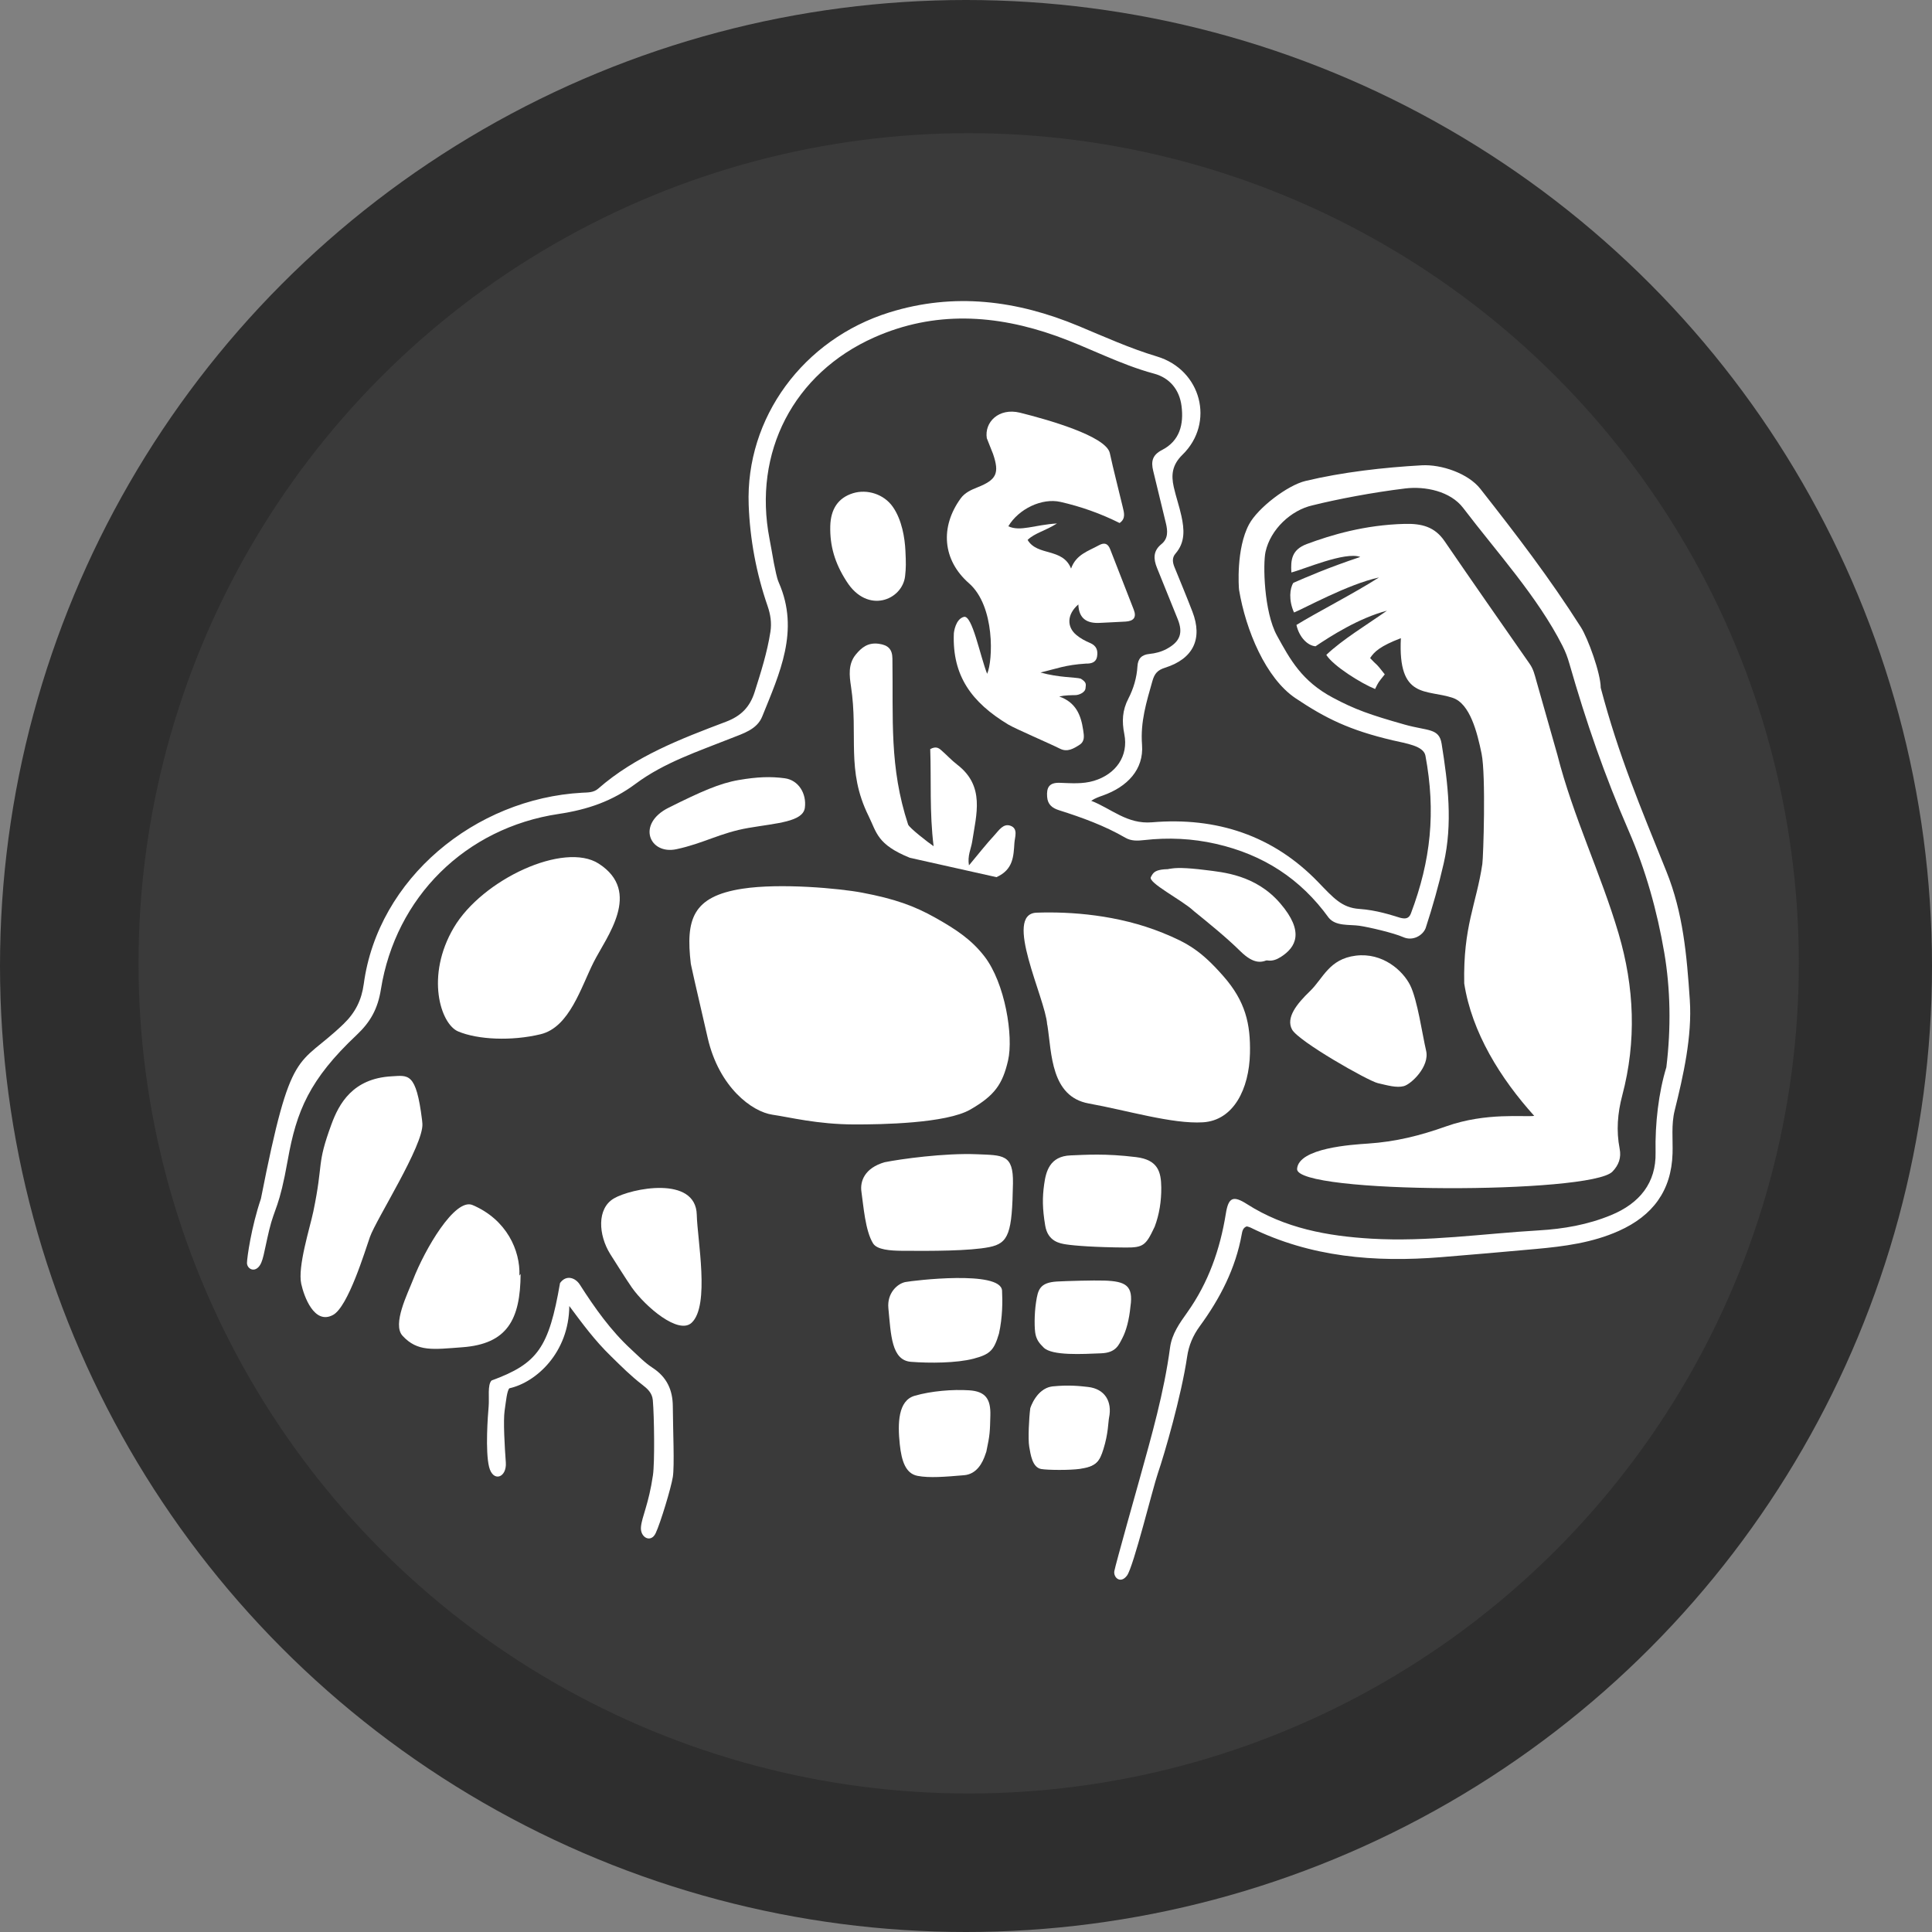 <?xml version="1.0" encoding="UTF-8" standalone="no"?>
<svg
   version="1.1"
   id="Layer_1"
   x="0px"
   y="0px"
   width="1024px"
   viewBox="0 0 1024 1024"
   enable-background="new 0 0 1024 1024"
   height="1024px"
   sodipodi:docname="KSCLogo.svg"
   inkscape:version="1.4.2 (f4327f4, 2025-05-13)"
   xmlns:inkscape="http://www.inkscape.org/namespaces/inkscape"
   xmlns:sodipodi="http://sodipodi.sourceforge.net/DTD/sodipodi-0.dtd"
   xmlns="http://www.w3.org/2000/svg"
   xmlns:svg="http://www.w3.org/2000/svg"
   xmlns:bx="https://boxy-svg.com">
  <rect x="0" y="0" width="1024" height="1024" fill="#808080" stroke="none"/>
  <sodipodi:namedview
     id="namedview4"
     pagecolor="#ffffff"
     bordercolor="#FFFFFF"
     borderopacity="0.25"
     inkscape:showpageshadow="2"
     inkscape:pageopacity="0.0"
     inkscape:pagecheckerboard="0"
     inkscape:deskcolor="#d1d1d1"
     inkscape:zoom="0.5"
     inkscape:cx="985"
     inkscape:cy="903"
     inkscape:window-width="2560"
     inkscape:window-height="1346"
     inkscape:window-x="1609"
     inkscape:window-y="-11"
     inkscape:window-maximized="1"
     inkscape:current-layer="Layer_1"
     showgrid="true">
    <inkscape:grid
       id="grid2"
       units="px"
       originx="0"
       originy="0"
       spacingx="1"
       spacingy="1"
       empcolor="#0099e5"
       empopacity="0.302"
       color="#0099e5"
       opacity="0.149"
       empspacing="5"
       enabled="true"
       visible="true" />
  </sodipodi:namedview>
  <defs
     id="defs1">
    <inkscape:path-effect
       effect="fillet_chamfer"
       id="path-effect11"
       is_visible="true"
       lpeversion="1"
       nodesatellites_param="F,0,0,1,0,0,0,1 @ F,0,0,1,0,0,0,1 @ F,0,0,1,0,0,0,1 @ F,0,0,1,0,4.749,0,1 @ F,0,0,1,0,0,0,1"
       radius="0"
       unit="px"
       method="auto"
       mode="F"
       chamfer_steps="1"
       flexible="false"
       use_knot_distance="true"
       apply_no_radius="true"
       apply_with_radius="true"
       only_selected="false"
       hide_knots="false" />
    <inkscape:path-effect
       effect="fillet_chamfer"
       id="path-effect10"
       is_visible="true"
       lpeversion="1"
       nodesatellites_param="F,0,0,1,0,0,0,1 @ F,0,0,1,0,0,0,1 @ F,0,0,1,0,0,0,1 @ F,0,0,1,0,0,0,1 @ F,0,0,1,0,0,0,1"
       radius="0"
       unit="px"
       method="auto"
       mode="F"
       chamfer_steps="1"
       flexible="false"
       use_knot_distance="true"
       apply_no_radius="true"
       apply_with_radius="true"
       only_selected="false"
       hide_knots="false" />
    <inkscape:path-effect
       effect="fillet_chamfer"
       id="path-effect1"
       is_visible="true"
       lpeversion="1"
       nodesatellites_param="F,0,0,1,0,0,0,1 @ F,0,0,1,0,0,0,1 @ F,0,0,1,0,0,0,1 @ F,0,0,1,0,0,0,1 @ F,0,0,1,0,0,0,1 @ F,0,0,1,0,0,0,1 @ F,0,0,1,0,0,0,1 @ F,0,0,1,0,0,0,1 @ F,0,0,1,0,0,0,1 @ F,0,0,1,0,0,0,1 @ F,0,0,1,0,0,0,1 @ F,0,0,1,0,0,0,1 @ F,0,0,1,0,0,0,1 @ F,0,0,1,0,0,0,1 @ F,0,0,1,0,0,0,1 @ F,0,0,1,0,0,0,1 @ F,0,0,1,0,0,0,1 @ F,0,0,1,0,0,0,1 @ F,0,0,1,0,0,0,1 | F,0,0,1,0,0,0,1 @ F,0,0,1,0,0,0,1 @ F,0,0,1,0,0,0,1 @ F,0,0,1,0,0,0,1 @ F,0,0,1,0,0,0,1 @ F,0,0,1,0,0,0,1 @ F,0,0,1,0,0,0,1 @ F,0,0,1,0,0,0,1 @ F,0,0,1,0,0,0,1 @ F,0,0,1,0,0,0,1 @ F,0,0,1,0,0,0,1 @ F,0,0,1,0,0,0,1 @ F,0,0,1,0,0,0,1 @ F,0,0,1,0,0,0,1 | F,0,0,1,0,0,0,1 @ F,0,0,1,0,0,0,1 @ F,0,0,1,0,0,0,1 @ F,0,0,1,0,0,0,1 @ F,0,0,1,0,0,0,1 @ F,0,0,1,0,0,0,1 @ F,0,0,1,0,0,0,1 @ F,0,0,1,0,0,0,1 @ F,0,0,1,0,0,0,1 @ F,0,0,1,0,0,0,1 @ F,0,0,1,0,0,0,1 @ F,0,0,1,0,0,0,1 @ F,0,0,1,0,0,0,1 @ F,0,0,1,0,0,0,1 @ F,0,0,1,0,0,0,1 @ F,0,0,1,0,0,0,1 @ F,0,0,1,0,0,0,1 @ F,0,0,1,0,0,0,1 @ F,0,0,1,0,0,0,1 @ F,0,0,1,0,0,0,1 @ F,0,0,1,0,0,0,1 @ F,0,0,1,0,0,0,1 @ F,0,0,1,0,0,0,1 @ F,0,0,1,0,0,0,1 @ F,0,0,1,0,0,0,1 @ F,0,0,1,0,0,0,1 @ F,0,0,1,0,0,0,1 @ F,0,0,1,0,0,0,1 @ F,0,0,1,0,0,0,1 @ F,0,0,1,0,0,0,1 @ F,0,0,1,0,0,0,1 @ F,0,0,1,0,0,0,1 @ F,0,0,1,0,0,0,1 @ F,0,0,1,0,0,0,1 @ F,0,0,1,0,0,0,1 @ F,0,0,1,0,0,0,1 @ F,0,0,1,0,0,0,1 @ F,0,0,1,0,0,0,1 @ F,0,0,1,0,0,0,1 @ F,0,0,1,0,0,0,1 @ F,0,0,1,0,0,0,1 @ F,0,0,1,0,0,0,1 @ F,0,0,1,0,0,0,1 @ F,0,0,1,0,0,0,1 @ F,0,0,1,0,0,0,1 @ F,0,0,1,0,0,0,1 @ F,0,0,1,0,0,0,1 | F,0,0,1,0,0,0,1 @ F,0,0,1,0,0,0,1 @ F,0,0,1,0,0,0,1 @ F,0,0,1,0,0,0,1 @ F,0,0,1,0,0,0,1 @ F,0,0,1,0,0,0,1 @ F,0,0,1,0,0,0,1 @ F,0,0,1,0,0,0,1 @ F,0,0,1,0,0,0,1 @ F,0,0,1,0,0,0,1 @ F,0,0,1,0,0,0,1 @ F,0,0,1,0,0,0,1 @ F,0,0,1,0,0,0,1 @ F,0,0,1,0,0,0,1 @ F,0,0,1,0,0,0,1 @ F,0,0,1,0,0,0,1 @ F,0,0,1,0,0,0,1 @ F,0,0,1,0,0,0,1 @ F,0,0,1,0,0,0,1 @ F,0,0,1,0,0,0,1 @ F,0,0,1,0,0,0,1 @ F,0,0,1,0,0,0,1 @ F,0,0,1,0,0,0,1 @ F,0,0,1,0,0,0,1 @ F,0,0,1,0,0,0,1 @ F,0,0,1,0,0,0,1 @ F,0,0,1,0,0,0,1 @ F,0,0,1,0,0,0,1 @ F,0,0,1,0,0,0,1 @ F,0,0,1,0,0,0,1 @ F,0,0,1,0,0,0,1 @ F,0,0,1,0,0,0,1 @ F,0,0,1,0,0,0,1 @ F,0,0,1,0,0,0,1 @ F,0,0,1,0,0,0,1 @ F,0,0,1,0,0,0,1 @ F,0,0,1,0,0,0,1 @ F,0,0,1,0,0,0,1 @ F,0,0,1,0,0,0,1 @ F,0,0,1,0,0,0,1 @ F,0,0,1,0,0,0,1 @ F,0,0,1,0,0,0,1 @ F,0,0,1,0,0,0,1 @ F,0,0,1,0,0,0,1 @ F,0,0,1,0,0,0,1 @ F,0,0,1,0,0,0,1 @ F,0,0,1,0,0,0,1 @ F,0,0,1,0,0,0,1 @ F,0,0,1,0,0,0,1 @ F,0,0,1,0,0,0,1 @ F,0,0,1,0,0,0,1 @ F,0,0,1,0,0,0,1 @ F,0,0,1,0,0,0,1 @ F,0,0,1,0,0,0,1 @ F,0,0,1,0,0,0,1 @ F,0,0,1,0,0,0,1 @ F,0,0,1,0,0,0,1 @ F,0,0,1,0,0,0,1 @ F,0,0,1,0,0,0,1 @ F,0,0,1,0,0,0,1 @ F,0,0,1,0,0,0,1 @ F,0,0,1,0,0,0,1 @ F,0,0,1,0,0,0,1 @ F,0,0,1,0,0,0,1 @ F,0,0,1,0,0,0,1 @ F,0,0,1,0,0,0,1 @ F,0,0,1,0,0,0,1 @ F,0,0,1,0,0,0,1 @ F,0,0,1,0,0,0,1 @ F,0,0,1,0,0,0,1 @ F,0,0,1,0,0,0,1 @ F,0,0,1,0,0,0,1 @ F,0,0,1,0,0,0,1 @ F,0,0,1,0,0,0,1 @ F,0,0,1,0,0,0,1 @ F,0,0,1,0,0,0,1 @ F,0,0,1,0,0,0,1 @ F,0,0,1,0,0,0,1 @ F,0,0,1,0,0,0,1 @ F,0,0,1,0,0,0,1 @ F,0,0,1,0,0,0,1 @ F,0,0,1,0,0,0,1 @ F,0,0,1,0,0,0,1 @ F,0,0,1,0,0,0,1 @ F,0,0,1,0,0,0,1 @ F,0,0,1,0,0,0,1 @ F,0,0,1,0,0,0,1 @ F,0,0,1,0,0,0,1 @ F,0,0,1,0,0,0,1 @ F,0,0,1,0,0,0,1 @ F,0,0,1,0,0,0,1 @ F,0,0,1,0,0,0,1 @ F,0,0,1,0,0,0,1 @ F,0,0,1,0,0,0,1 @ F,0,0,1,0,0,0,1 @ F,0,0,1,0,0,0,1 @ F,0,0,1,0,0,0,1 @ F,0,0,1,0,0,0,1 @ F,0,0,1,0,0,0,1 @ F,0,0,1,0,0,0,1 @ F,0,0,1,0,0,0,1 @ F,0,0,1,0,0,0,1 @ F,0,0,1,0,0,0,1 @ F,0,0,1,0,0,0,1 @ F,0,0,1,0,0,0,1 @ F,0,0,1,0,0,0,1 @ F,0,0,1,0,0,0,1 @ F,0,0,1,0,0,0,1 @ F,0,0,1,0,0,0,1 @ F,0,0,1,0,0,0,1 @ F,0,0,1,0,0,0,1 @ F,0,0,1,0,0,0,1 @ F,0,0,1,0,0,0,1 @ F,0,0,1,0,0,0,1 @ F,0,0,1,0,0,0,1 @ F,0,0,1,0,0,0,1 @ F,0,0,1,0,0,0,1 @ F,0,0,1,0,0,0,1 @ F,0,0,1,0,0,0,1 @ F,0,0,1,0,0,0,1 @ F,0,0,1,0,0,0,1 @ F,0,0,1,0,0,0,1 @ F,0,0,1,0,0,0,1 @ F,0,0,1,0,0,0,1 @ F,0,0,1,0,0,0,1 | F,0,0,1,0,0,0,1 @ F,0,0,1,0,0,0,1 @ F,0,0,1,0,0,0,1 @ F,0,0,1,0,0,0,1 @ F,0,0,1,0,0,0,1 @ F,0,0,1,0,0,0,1 @ F,0,0,1,0,0,0,1 @ F,0,0,1,0,0,0,1 @ F,0,0,1,0,0,0,1 @ F,0,0,1,0,0,0,1 @ F,0,0,1,0,0,0,1 @ F,0,0,1,0,0,0,1 @ F,0,0,1,0,0,0,1 @ F,0,0,1,0,0,0,1 @ F,0,0,1,0,0,0,1 @ F,0,0,1,0,0,0,1 @ F,0,0,1,0,0,0,1 @ F,0,0,1,0,0,0,1 @ F,0,0,1,0,0,0,1 @ F,0,0,1,0,0,0,1 @ F,0,0,1,0,0,0,1 @ F,0,0,1,0,0,0,1 @ F,0,0,1,0,0,0,1 @ F,0,0,1,0,0,0,1 @ F,0,0,1,0,0,0,1 @ F,0,0,1,0,0,0,1 @ F,0,0,1,0,0,0,1 @ F,0,0,1,0,0,0,1 @ F,0,0,1,0,0,0,1 @ F,0,0,1,0,0,0,1 @ F,0,0,1,0,0,0,1 @ F,0,0,1,0,0,0,1 @ F,0,0,1,0,0,0,1 @ F,0,0,1,0,0,0,1 | F,0,0,1,0,0,0,1 @ F,0,0,1,0,0,0,1 @ F,0,0,1,0,0,0,1 @ F,0,0,1,0,0,0,1 @ F,0,0,1,0,0,0,1 @ F,0,0,1,0,0,0,1 @ F,0,0,1,0,0,0,1 @ F,0,0,1,0,0,0,1 @ F,0,0,1,0,0,0,1 @ F,0,0,1,0,0,0,1 @ F,0,0,1,0,0,0,1 @ F,0,0,1,0,0,0,1 @ F,0,0,1,0,0,0,1 @ F,0,0,1,0,0,0,1 @ F,0,0,1,0,0,0,1 @ F,0,0,1,0,0,0,1 @ F,0,0,1,0,0,0,1 @ F,0,0,1,0,0,0,1 @ F,0,0,1,0,0,0,1 @ F,0,0,1,0,0,0,1 @ F,0,0,1,0,0,0,1 @ F,0,0,1,0,0,0,1 @ F,0,0,1,0,0,0,1 @ F,0,0,1,0,0,0,1 @ F,0,0,1,0,0,0,1 @ F,0,0,1,0,0,0,1 @ F,0,0,1,0,0,0,1 @ F,0,0,1,0,0,0,1 @ F,0,0,1,0,0,0,1 @ F,0,0,1,0,0,0,1 @ F,0,0,1,0,0,0,1 @ F,0,0,1,0,0,0,1 @ F,0,0,1,0,0,0,1 @ F,0,0,1,0,0,0,1 @ F,0,0,1,0,0,0,1 | F,0,0,1,0,0,0,1 @ F,0,0,1,0,0,0,1 @ F,0,0,1,0,0,0,1 @ F,0,0,1,0,0,0,1 @ F,0,0,1,0,0,0,1 @ F,0,0,1,0,0,0,1 @ F,0,0,1,0,0,0,1 @ F,0,0,1,0,0,0,1 @ F,0,0,1,0,0,0,1 @ F,0,0,1,0,0,0,1 @ F,0,0,1,0,0,0,1 @ F,0,0,1,0,0,0,1 @ F,0,0,1,0,0,0,1 @ F,0,0,1,0,0,0,1 @ F,0,0,1,0,0,0,1 @ F,0,0,1,0,0,0,1 @ F,0,0,1,0,0,0,1 @ F,0,0,1,0,0,0,1 @ F,0,0,1,0,0,0,1 @ F,0,0,1,0,0,0,1 @ F,0,0,1,0,0,0,1 @ F,0,0,1,0,0,0,1 @ F,0,0,1,0,0,0,1 @ F,0,0,1,0,0,0,1 @ F,0,0,1,0,0,0,1 @ F,0,0,1,0,0,0,1 @ F,0,0,1,0,0,0,1 @ F,0,0,1,0,0,0,1 @ F,0,0,1,0,0,0,1 @ F,0,0,1,0,0,0,1 @ F,0,0,1,0,0,0,1 | F,0,0,1,0,0,0,1 @ F,0,0,1,0,0,0,1 @ F,0,0,1,0,0,0,1 @ F,0,0,1,0,0,0,1 @ F,0,0,1,0,0,0,1 @ F,0,0,1,0,0,0,1 @ F,0,0,1,0,0,0,1 @ F,0,0,1,0,0,0,1 @ F,0,0,1,0,0,0,1 @ F,0,0,1,0,0,0,1 @ F,0,0,1,0,0,0,1 @ F,0,0,1,0,0,0,1 @ F,0,0,1,0,0,0,1 @ F,0,0,1,0,0,0,1 @ F,0,0,1,0,0,0,1 @ F,0,0,1,0,0,0,1 @ F,0,0,1,0,0,0,1 @ F,0,0,1,0,0,0,1 @ F,0,0,1,0,0,0,1 @ F,0,0,1,0,0,0,1 @ F,0,0,1,0,0,0,1 @ F,0,0,1,0,0,0,1 @ F,0,0,1,0,0,0,1 @ F,0,0,1,0,0,0,1 @ F,0,0,1,0,0,0,1 @ F,0,0,1,0,0,0,1 | F,0,0,1,0,0,0,1 @ F,0,0,1,0,0,0,1 @ F,0,0,1,0,0,0,1 @ F,0,0,1,0,0,0,1 @ F,0,0,1,0,0,0,1 @ F,0,0,1,0,0,0,1 @ F,0,0,1,0,0,0,1 @ F,0,0,1,0,0,0,1 @ F,0,0,1,0,0,0,1 @ F,0,0,1,0,0,0,1 @ F,0,0,1,0,0,0,1 @ F,0,0,1,0,0,0,1 @ F,0,0,1,0,0,0,1 @ F,0,0,1,0,0,0,1 @ F,0,0,1,0,0,0,1 @ F,0,0,1,0,0,0,1 @ F,0,0,1,0,0,0,1 @ F,0,0,1,0,0,0,1 @ F,0,0,1,0,0,0,1 @ F,0,0,1,0,0,0,1 @ F,0,0,1,0,0,0,1 @ F,0,0,1,0,0,0,1 @ F,0,0,1,0,0,0,1 @ F,0,0,1,0,0,0,1 @ F,0,0,1,0,0,0,1 @ F,0,0,1,0,0,0,1 @ F,0,0,1,0,0,0,1 @ F,0,0,1,0,0,0,1 @ F,0,0,1,0,0,0,1 @ F,0,0,1,0,0,0,1 @ F,0,0,1,0,0,0,1 @ F,0,0,1,0,0,0,1 @ F,0,0,1,0,0,0,1 @ F,0,0,1,0,0,0,1 @ F,0,0,1,0,0,0,1 @ F,0,0,1,0,0,0,1 @ F,0,0,1,0,0,0,1 @ F,0,0,1,0,0,0,1 @ F,0,0,1,0,0,0,1 @ F,0,0,1,0,0,0,1 | F,0,0,1,0,0,0,1 @ F,0,0,1,0,0,0,1 @ F,0,0,1,0,0,0,1 @ F,0,0,1,0,0,0,1 @ F,0,0,1,0,0,0,1 @ F,0,0,1,0,0,0,1 @ F,0,0,1,0,0,0,1 @ F,0,0,1,0,0,0,1 @ F,0,0,1,0,0,0,1 @ F,0,0,1,0,0,0,1 @ F,0,0,1,0,0,0,1 @ F,0,0,1,0,0,0,1 @ F,0,0,1,0,0,0,1 @ F,0,0,1,0,0,0,1 @ F,0,0,1,0,0,0,1 @ F,0,0,1,0,0,0,1 | F,0,0,1,0,0,0,1 @ F,0,0,1,0,0,0,1 @ F,0,0,1,0,0,0,1 @ F,0,0,1,0,0,0,1 @ F,0,0,1,0,0,0,1 @ F,0,0,1,0,0,0,1 @ F,0,0,1,0,0,0,1 @ F,0,0,1,0,0,0,1 @ F,0,0,1,0,0,0,1 @ F,0,0,1,0,0,0,1 @ F,0,0,1,0,0,0,1 @ F,0,0,1,0,0,0,1 @ F,0,0,1,0,0,0,1 @ F,0,0,1,0,0,0,1 @ F,0,0,1,0,0,0,1 | F,0,0,1,0,0,0,1 @ F,0,0,1,0,0,0,1 @ F,0,0,1,0,0,0,1 @ F,0,0,1,0,0,0,1 @ F,0,0,1,0,0,0,1 @ F,0,0,1,0,0,0,1 @ F,0,0,1,0,0,0,1 @ F,0,0,1,0,0,0,1 @ F,0,0,1,0,0,0,1 @ F,0,0,1,0,0,0,1 @ F,0,0,1,0,0,0,1 @ F,0,0,1,0,0,0,1 @ F,0,0,1,0,0,0,1 @ F,0,0,1,0,0,0,1 @ F,0,0,1,0,0,0,1 @ F,0,0,1,0,0,0,1 @ F,0,0,1,0,0,0,1 @ F,0,0,1,0,0,0,1 @ F,0,0,1,0,0,0,1 | F,0,0,1,0,0,0,1 @ F,0,0,1,0,0,0,1 @ F,0,0,1,0,0,0,1 @ F,0,0,1,0,0,0,1 @ F,0,0,1,0,0,0,1 @ F,0,0,1,0,0,0,1 @ F,0,0,1,0,0,0,1 @ F,0,0,1,0,0,0,1 @ F,0,0,1,0,0,0,1 | F,0,0,1,0,0,0,1 @ F,0,0,1,0,0,0,1 @ F,0,0,1,0,0,0,1 @ F,0,0,1,0,0,0,1 @ F,0,0,1,0,0,0,1 @ F,0,0,1,0,0,0,1 @ F,0,0,1,0,0,0,1 @ F,0,0,1,0,0,0,1 @ F,0,0,1,0,0,0,1 @ F,0,0,1,0,0,0,1 @ F,0,0,1,0,0,0,1 @ F,0,0,1,0,0,0,1 @ F,0,0,1,0,0,0,1 @ F,0,0,1,0,0,0,1 @ F,0,0,1,0,0,0,1 @ F,0,0,1,0,0,0,1 @ F,0,0,1,0,0,0,1 | F,0,0,1,0,0,0,1 @ F,0,0,1,0,0,0,1 @ F,0,0,1,0,0,0,1 @ F,0,0,1,0,0,0,1 @ F,0,0,1,0,0,0,1 @ F,0,0,1,0,0,0,1 @ F,0,0,1,0,0,0,1 @ F,0,0,1,0,0,0,1 @ F,0,0,1,0,0,0,1 @ F,0,0,1,0,0,0,1 @ F,0,0,1,0,0,0,1 @ F,0,0,1,0,0,0,1 @ F,0,0,1,0,0,0,1 @ F,0,0,1,0,0,0,1 @ F,0,0,1,0,0,0,1 @ F,0,0,1,0,0,0,1 @ F,0,0,1,0,0,0,1 | F,0,0,1,0,0,0,1 @ F,0,0,1,0,0,0,1 @ F,0,0,1,0,0,0,1 @ F,0,0,1,0,0,0,1 @ F,0,0,1,0,0,0,1 @ F,0,0,1,0,0,0,1 @ F,0,0,1,0,0,0,1 | F,0,0,1,0,0,0,1 @ F,0,0,1,0,0,0,1 @ F,0,0,1,0,0,0,1 @ F,0,0,1,0,0,0,1 @ F,0,0,1,0,0,0,1 @ F,0,0,1,0,0,0,1 @ F,0,0,1,0,0,0,1 @ F,0,0,1,0,0,0,1 | F,0,0,1,0,0,0,1 @ F,0,0,1,0,0,0,1 @ F,0,0,1,0,0,0,1 @ F,0,0,1,0,0,0,1 @ F,0,0,1,0,0,0,1 @ F,0,0,1,0,0,0,1 @ F,0,0,1,0,0,0,1 @ F,0,0,1,0,0,0,1 | F,0,0,1,0,0,0,1 @ F,0,0,1,0,0,0,1 @ F,0,0,1,0,0,0,1 @ F,0,0,1,0,0,0,1 @ F,0,0,1,0,0,0,1 @ F,0,0,1,0,0,0,1 @ F,0,0,1,0,0,0,1 | F,0,0,1,0,0,0,1 @ F,0,0,1,0,0,0,1 @ F,0,0,1,0,0,0,1 @ F,0,0,1,0,0,0,1 @ F,0,0,1,0,0,0,1 @ F,0,0,1,0,0,0,1 | F,0,0,1,0,0,0,1 @ F,0,0,1,0,0,0,1 @ F,0,0,1,0,0,0,1 @ F,0,0,1,0,0,0,1 @ F,0,0,1,0,0,0,1 @ F,0,0,1,0,0,0,1 @ F,0,0,1,0,0,0,1 @ F,0,0,1,0,0,0,1 | F,0,0,1,0,0,0,1 @ F,0,0,1,0,0,0,1 @ F,0,0,1,0,0,0,1 @ F,0,0,1,0,0,0,1 @ F,0,0,1,0,0,0,1 @ F,0,0,1,0,0,0,1 @ F,0,0,1,0,0,0,1"
       radius="0"
       unit="px"
       method="auto"
       mode="F"
       chamfer_steps="1"
       flexible="false"
       use_knot_distance="true"
       apply_no_radius="true"
       apply_with_radius="true"
       only_selected="false"
       hide_knots="false" />
    <bx:export>
      <bx:file
         format="svg" />
    </bx:export>
  </defs>
  <circle
     cx="512"
     cy="512"
     r="512"
     fill="#2e2e2eff"
     id="circle1" />
  <circle
     cx="513.414"
     cy="510.586"
     fill="#3a3a3a"
     id="circle2"
     r="440" />
  <path
     d="m 223.694,593.61 c -3.154,-25.46 -7.301,-23.621 -16.167,-23.137 -20.65,1.127 -27.901,14.647 -31.863,25.453 -8.069,22.004 -4.069,19.593 -9.591,46.185 -1.788,8.609 -8.412,29.191 -6.409,38.372 1.408,6.45 6.846,21.901 16.858,16.46 8.03,-4.364 16.934,-33.902 19.559,-41.349 3.282,-9.31 28.5,-48.64 27.8,-59.987"
     style="fill:#ffffff;stroke:none;stroke-width:1.285"
     id="path1-48"
     sodipodi:nodetypes="cssssssc" />
  <path
     fill="#FFFFFF"
     opacity="1"
     stroke="none"
     d="m 410.102,298.04 c -0.747,-4.159 -1.448,-8.327 -2.249,-12.475 -8.841,-45.718 12.648,-87.684 55.522,-106.741 31.848,-14.157 64.293,-12.227 96.487,-0.754 17.436,6.213 33.772,15.123 51.824,19.97 8.279,2.224 13.427,8.511 14.537,17.047 1.257,9.671 -0.818,18.548 -10.35,23.433 -5.262,2.698 -5.799,6.232 -4.677,10.941 2.206,9.261 4.45,18.516 6.728,27.76 1.013,4.112 1.302,8.218 -2.329,11.158 -4.559,3.687 -4.229,7.953 -2.366,12.599 3.629,9.066 7.324,18.107 10.979,27.164 2.964,7.351 1.285,11.932 -5.795,15.772 -2.876,1.56 -5.974,2.368 -9.252,2.694 -3.981,0.396 -6.055,2.382 -6.296,6.603 -0.341,5.964 -2.101,11.828 -4.8,17.046 -3.221,6.229 -3.506,12.061 -2.158,18.801 2.336,11.678 -4.46,21.299 -16.149,24.8 -5.96,1.783 -12.027,1.249 -18.035,1.047 -5.776,-0.196 -7.086,2.596 -6.718,7.458 0.304,4.015 2.642,5.913 6.295,7.071 12.143,3.854 24.105,8.163 35.152,14.576 3.166,1.838 6.536,1.644 10.059,1.246 12.765,-1.441 25.447,-0.853 37.993,2.006 25.146,5.731 44.866,18.572 59.695,39.097 3.739,4.69 11.106,3.561 16.236,4.3 5.13,0.739 18.173,3.78 23.321,6.046 5.148,2.266 10.379,-0.956 11.864,-4.773 3.693,-11.292 6.911,-22.71 9.561,-34.267 4.86,-21.192 2.303,-42.232 -1.09,-63.477 -1.34,-8.39 -7.384,-6.689 -19.598,-10.147 -18.468,-5.229 -26.311,-8.004 -38.042,-14.257 -16.52,-8.807 -22.651,-20.231 -29.617,-32.886 -6.966,-12.655 -7.479,-38.045 -6.083,-44.395 2.637,-11.964 13.525,-22.103 24.866,-24.656 12.808,-3.201 31.786,-6.848 49.182,-8.958 10.53,-1.278 23.933,1.413 30.729,10.353 17.714,23.305 39.395,46.987 52.603,73.027 1.709,3.37 2.694,6.054 3.696,9.542 8.951,31.167 18.52,58.865 31.507,88.766 8.86,20.406 14.987,42.224 18.765,64.372 3.251,19.068 3.662,39.696 1.103,60.709 -4.109,13.461 -6.025,29.735 -5.714,45.206 0.322,15.992 -8.367,26.894 -23.583,33.173 -12.363,5.104 -25.139,7.319 -38.41,8.096 -29.526,1.727 -58.917,6.133 -88.61,4.387 -23.324,-1.37 -45.897,-5.51 -65.942,-18.315 -7.358,-4.699 -9.834,-3.616 -11.221,5.02 -3.034,18.864 -9.183,36.506 -20.417,52.335 -4.037,5.686 -8.178,11.371 -9.157,18.696 -3.174,23.761 -9.787,46.779 -16.187,69.834 -0.59,2.123 -12.734,45.203 -13.337,48.609 -0.602,3.406 3.322,7.025 6.749,2.319 3.427,-4.706 13.623,-46.306 16.323,-54.147 3.453,-10.031 12.45,-41.009 15.505,-61.781 0.879,-5.972 3.052,-11.175 6.712,-16.183 10.776,-14.743 19.011,-30.657 22.257,-48.863 0.27,-1.511 0.646,-3.369 2.646,-4.041 0.635,0.191 1.287,0.291 1.849,0.569 31.967,15.802 66.06,18.565 101.035,15.759 16.769,-1.344 33.527,-2.835 50.283,-4.345 15.08,-1.358 30.025,-3.309 44.016,-9.575 17.984,-8.052 27.886,-21.297 28.483,-41.033 0.231,-7.591 -0.746,-15.239 1.126,-22.791 4.608,-18.575 9.319,-39.355 8.018,-58.646 -1.599,-23.697 -3.536,-46.044 -12.39,-68.038 -13.956,-34.658 -25.248,-61.187 -34.818,-97.361 -0.04,-7.786 -6.816,-26.296 -10.508,-32.094 -16.828,-26.428 -33.894,-48.633 -53.29,-73.343 -6.425,-8.187 -20.653,-13.07 -31.112,-12.483 -20.238,1.133 -42.117,3.629 -61.59,8.3 -9.509,2.282 -25.147,14.195 -29.865,22.925 -6.954,12.868 -5.519,33.636 -5.311,34.889 3.528,21.134 14.08,46.74 29.958,57.364 15.878,10.625 28.479,16.887 51.451,22.284 7.163,1.683 16.382,2.906 17.359,8.156 5.533,29.739 2.931,55.415 -7.707,83.606 -1.087,2.882 -3.08,2.924 -5.595,2.316 -4.742,-1.428 -12.509,-4.076 -21.745,-4.713 -9.236,-0.637 -13.603,-5.718 -21.823,-14.237 -23.856,-24.719 -53.904,-34.564 -88.045,-31.678 -13.228,1.12 -21.599,-7.288 -32.24,-11.404 2.202,-1.447 4.207,-2.098 6.192,-2.803 12.889,-4.58 21.767,-13.733 20.75,-26.9 -0.937,-12.147 2.351,-22.626 5.476,-33.693 1.156,-4.102 2.78,-5.878 6.766,-7.144 14.957,-4.746 20.002,-15.336 14.463,-29.707 -3.048,-7.909 -6.305,-15.741 -9.507,-23.593 -1.024,-2.513 -1.372,-4.986 0.548,-7.187 5.258,-6.026 4.636,-12.962 3.127,-19.923 -1.119,-5.167 -2.898,-10.196 -4.056,-15.357 -1.439,-6.395 -0.885,-11.721 4.627,-17.107 17.304,-16.904 9.988,-45.01 -13.525,-52.073 -14.34,-4.309 -27.81,-10.423 -41.52,-16.137 -32.599,-13.587 -65.993,-17.947 -100.433,-7.183 -45.546,14.233 -76.169,55.84 -74.445,102.032 0.681,18.214 4.015,36.159 10.007,53.51 1.551,4.492 2.249,8.929 1.514,13.691 -1.692,10.934 -5.035,21.4 -8.366,31.926 -2.525,7.976 -7.182,12.723 -15.207,15.76 -23.997,9.081 -48.054,18.251 -67.676,35.425 -2.516,2.203 -5.524,2.023 -8.549,2.19 -56.722,3.121 -108.177,45.454 -115.731,101.314 -1.16,8.573 -4.45,15.23 -10.83,21.358 -24.446,23.485 -27.483,10.182 -43.69,92.53 -5.117,15.085 -7.33,31.153 -7.387,33.94 -0.057,2.786 3.202,5.085 5.923,2.451 2.72,-2.634 2.982,-7.812 5.838,-19.736 2.96,-12.361 5.29,-11.441 9.877,-37.293 4.587,-25.853 11.475,-42.606 36.526,-66.202 7.268,-6.847 11.165,-13.809 12.819,-24.143 7.81,-48.783 44.679,-85.553 94.218,-92.971 15.551,-2.329 28.496,-6.833 40.842,-16.026 15.088,-11.235 33.152,-17.148 50.578,-24.095 6.291,-2.508 13.68,-4.608 16.458,-11.497 9.191,-22.806 19.937,-45.53 8.863,-70.864 -1.34,-3.071 -1.754,-6.531 -2.75,-10.88 m -86.271,420.775 c 5.348,5.241 10.628,10.543 16.61,15.127 2.716,2.081 5.239,4.317 5.575,8.166 0.757,8.639 1.049,33 0.074,39.735 -2.241,15.471 -5.889,22.013 -6.362,27.538 -0.473,5.526 5.269,8.627 7.805,3.224 2.535,-5.403 8.173,-23.971 9.096,-29.826 0.923,-5.855 0.066,-24.994 -0.018,-37.491 -0.057,-8.524 -3.139,-15.417 -10.744,-20.348 -4.102,-2.659 -7.567,-6.293 -11.191,-9.623 -10.975,-10.082 -19.44,-22.094 -27.381,-34.497 -2.225,-3.475 -7.095,-5.469 -10.459,-0.777 -5.931,34.225 -11.788,42.67 -36.29,51.647 -2.253,2.277 -1.134,9.252 -1.55,13.82 -0.416,4.568 -1.843,23.634 0.236,31.976 2.079,8.341 9.484,5.777 8.868,-2.436 -0.616,-8.213 -1.406,-22.11 -0.639,-27.32 0.766,-5.21 1.233,-10.544 2.522,-11.908 14.323,-3.185 31.562,-19.006 31.765,-43.607 6.964,9.339 13.472,18.256 22.086,26.6 M 546.499,746.129 c -0.655,4.935 -1.246,16.349 -0.55,20.276 0.708,3.995 1.573,11.047 6.383,11.874 3.446,0.592 15.381,0.687 20.566,-0.093 8.329,-1.253 9.883,-3.54 11.954,-10.156 2.609,-8.333 2.512,-14.393 2.969,-16.613 1.764,-8.568 -2.207,-15.314 -11.204,-16.307 -4.057,-0.448 -9.888,-1.169 -18.61,-0.305 -8.298,0.822 -11.488,11.203 -11.488,11.203 m 91.794,-263.567 c 7.59,6.163 17.018,13.771 24.391,21.05 7.373,7.278 11.912,6.458 16.34,3.594 7.733,-5.002 12.53,-13.133 -0.485,-28.285 -13.015,-15.152 -30.351,-16.494 -39.598,-17.656 -21.393,-2.687 -21.906,0.126 -23.601,3.111 -1.695,2.985 16.19,12.001 22.508,17.793"
     id="path13"
     sodipodi:nodetypes="ccccccccsccccsccsccccccccsscccsssccccsccccsccccccccsssssccccscccsccccccccsccscscccccccsccccccccccccccccccsscscsscsccccccsssscsccccssssccccsssssssccsssssc"
     style="fill:#ffffff;stroke-width:1.285"
     inkscape:label="Outline" />
  <path
     d="m 366.409,512.082 c 1.571,7.527 7.031,30.532 8.703,38.114 6.023,26.118 23.483,39.067 34.349,40.632 9.076,1.307 23.671,5.089 43.217,5.148 14.52,0.043 48.854,-0.535 61.628,-7.9 12.774,-7.365 17.052,-13.298 19.987,-26.005 2.936,-12.708 -1.522,-41.031 -12.612,-55.28 -6.83,-8.775 -14.795,-14.106 -25.897,-20.352 -11.102,-6.246 -21.448,-10.021 -38.93,-13.328 -11.94,-2.257 -43.36,-5.153 -63.373,-2.07 -26.518,4.086 -30.076,16.299 -27.345,39.705"
     style="fill:#ffffff;stroke:none;stroke-width:1.285"
     id="path1-45"
     sodipodi:nodetypes="ccsczzzzcsc"
     inkscape:label="Chest Left" />
  <path
     d="m 555.195,543.763 c 2.253,14.547 1.767,37.493 21.899,41.111 20.133,3.618 44.216,10.957 60.474,9.975 16.258,-0.983 24.524,-17.676 24.939,-36.616 0.34,-15.523 -2.381,-27.501 -14.076,-40.824 -11.695,-13.323 -18.798,-17.563 -32.311,-23.024 -23.606,-9.54 -48.777,-11.276 -66.69,-10.648 -17.912,0.629 4.649,45.459 5.568,59.099"
     style="fill:#ffffff;stroke:none;stroke-width:1.285"
     id="path1-1"
     sodipodi:nodetypes="czzszszc"
     inkscape:label="Chest Right" />
  <path
     d="m 632.945,483.036 c 7.59,6.163 17.018,13.771 24.391,21.05 7.373,7.278 11.912,6.458 16.34,3.594 7.733,-5.002 12.53,-13.133 -0.485,-28.285 -13.015,-15.152 -30.351,-16.494 -39.598,-17.656 -21.393,-2.687 -21.906,0.126 -23.601,3.111 -1.695,2.985 16.19,12.001 22.508,17.793"
     style="fill:#ffffff;stroke:none;stroke-width:1.285"
     id="path1-21"
     sodipodi:nodetypes="csssssc"
     inkscape:label="Shoulder Right" />
  <path
     d="m 546.058,746.468 c -0.655,4.935 -1.246,16.349 -0.55,20.276 0.708,3.995 1.573,11.047 6.383,11.873 3.446,0.592 15.381,0.687 20.566,-0.093 8.329,-1.253 9.883,-3.54 11.954,-10.156 2.609,-8.333 2.512,-14.392 2.969,-16.613 1.764,-8.568 -2.207,-15.313 -11.204,-16.307 -4.057,-0.448 -9.888,-1.169 -18.61,-0.305 -8.298,0.822 -11.488,11.203 -11.488,11.203"
     style="fill:#ffffff;stroke:none;stroke-width:1.285"
     id="path1-85"
     sodipodi:nodetypes="csssssssc"
     inkscape:label="Ab 2-3" />
  <path
     d="m 599.169,692.428 c 1.617,-11.025 -2.491,-13.304 -13.793,-13.695 -5.501,-0.19 -20.246,0.213 -25.102,0.493 -9.337,0.539 -10.148,4.512 -11.153,11.008 -0.96,6.203 -0.93,14.387 -0.228,17.23 0.702,2.843 1.925,4.462 4.297,6.793 4.493,4.414 20.595,3.408 30.496,3.019 7.888,-0.31 9.306,-4.485 11.229,-8.134 1.923,-3.649 3.598,-9.613 4.243,-16.669"
     style="fill:#ffffff;stroke:none;stroke-width:1.285"
     id="path1-5"
     sodipodi:nodetypes="cssszsssc"
     inkscape:label="Ab 2-2" />
  <path
     d="m 611.989,650.214 c 2.483,-6.542 3.591,-13.687 3.51,-20.861 -0.092,-8.17 -1.694,-14.623 -13.308,-16.055 -16.416,-2.025 -26.974,-1.211 -34.737,-0.92 -11.161,0.418 -13.111,8.679 -14.035,15.384 -0.954,6.926 -0.966,12.649 0.566,21.842 1.417,8.506 7.933,9.46 11.045,9.946 4.57,0.713 15.56,1.543 31.583,1.663 9.269,0.069 10.726,-1.141 15.128,-10.496"
     style="fill:#ffffff;stroke:none;stroke-width:1.285"
     id="path1-24"
     sodipodi:nodetypes="csssssssc"
     inkscape:label="Ab 2-1" />
  <path
     d="m 522.785,769.381 c 1.931,-9.095 1.896,-10.48 2.126,-19.187 0.23,-8.642 -2.516,-12.745 -11.254,-13.303 -8.738,-0.558 -20.009,0.345 -28.83,2.887 -8.821,2.542 -9.111,14.516 -7.924,25.738 0.943,8.916 3.121,15.474 9.352,16.711 6.231,1.237 14.914,0.503 24.754,-0.336 6.613,-0.564 9.779,-6.415 11.343,-11.276"
     style="fill:#ffffff;stroke:none;stroke-width:1.285"
     id="path1-8"
     sodipodi:nodetypes="ccssszsc"
     inkscape:label="Ab 1-3" />
  <path
     d="m 531.102,684.014 c -0.77,-10.92 -47.222,-5.275 -51.188,-4.516 -4.203,0.804 -9.851,5.81 -9.054,13.914 1.368,13.911 1.558,27.562 11.961,28.377 9.862,0.773 24.189,0.698 33.189,-1.657 8.999,-2.355 10.857,-4.636 13.457,-13.279 1.938,-8.709 1.926,-17.192 1.64,-22.768"
     style="fill:#ffffff;stroke:none;stroke-width:1.285"
     id="path1-9"
     sodipodi:nodetypes="csssscc"
     inkscape:label="Ab 1-2" />
  <path
     d="m 469.017,615.96 c -10.852,3.085 -13.243,10.212 -12.441,15.694 1.087,7.43 2.012,20.707 6.177,27.386 2.115,3.392 9.257,3.856 15.301,3.905 15.528,0.126 35.869,0.124 46.292,-1.956 10.423,-2.079 12.082,-7.605 12.545,-33.75 0.275,-15.563 -5.339,-14.883 -19.057,-15.465 -17.279,-0.733 -40.815,2.595 -48.66,4.176"
     style="fill:#ffffff;stroke:none;stroke-width:1.285"
     id="path1-11"
     sodipodi:nodetypes="cssszssc"
     inkscape:label="Ab 1-1" />
  <path
     style="fill:#ffffff;stroke-width:1.193"
     d="m 694.337,525.307 c 6.999,-6.743 10.03,-17.025 24.253,-18.788 14.224,-1.762 24.948,7.889 28.83,15.685 3.882,7.797 6.449,26.231 8.443,34.659 1.994,8.428 -7.947,17.79 -11.818,18.813 -3.871,1.023 -8.713,-0.431 -13.801,-1.598 -5.088,-1.167 -42.076,-22.162 -45.444,-28.427 -3.368,-6.265 2.537,-13.601 9.536,-20.344 z"
     id="path6"
     sodipodi:nodetypes="zzzzzzzz"
     inkscape:label="Bicep Right" />
  <path
     style="fill:#ffffff;stroke-width:1.193"
     d="m 391.493,413.436 c -10.042,1.729 -19.884,6.071 -37.072,14.643 -17.189,8.572 -10.289,25.079 4.11,22.012 14.399,-3.068 23.3,-8.729 38.211,-11.282 14.911,-2.552 28.855,-3.193 29.852,-10.677 0.997,-7.484 -3.334,-14.656 -10.661,-15.638 -7.328,-0.982 -14.398,-0.787 -24.439,0.942 z"
     id="path11"
     sodipodi:nodetypes="zzzzzzz"
     inkscape:label="Trap Left" />
  <path
     d="m 242.811,546.673 c 10.435,4.414 28.436,5.199 43.752,1.485 15.316,-3.715 21.387,-24.932 28.112,-38.246 6.725,-13.314 25.862,-37.185 2.681,-52.152 -18.321,-11.829 -61.747,8.308 -76.84,33.905 -15.093,25.597 -7.02,51.068 2.295,55.008 z"
     style="fill:#ffffff;stroke:none;stroke-width:1.285"
     id="path1-4"
     sodipodi:nodetypes="szzszs"
     inkscape:label="Shoulder Left" />
  <path
     d="m 526.321,240.565 c 3.497,10.238 1.908,13.706 -8.167,17.704 -3.454,1.37 -6.766,2.841 -8.999,5.925 -10.947,15.13 -9.653,32.623 4.431,44.957 13.944,12.213 12.703,41.175 9.613,47.979 -3.764,-9.52 -7.892,-31.353 -12.326,-30.175 -4.435,1.179 -5.289,8.064 -5.321,8.872 -0.849,22.365 9.369,36.413 28.854,48.199 3.589,2.171 21.802,9.983 27.442,12.812 3.889,1.951 7.173,-0.06 10.242,-2.02 3.033,-1.94 2.471,-4.823 2.004,-7.96 -1.18,-7.906 -3.859,-14.59 -12.679,-17.705 3.309,-0.711 6.003,-0.663 8.695,-0.729 1.719,-0.042 5.107,-1.358 5.251,-3.733 0.106,-1.797 0.868,-2.876 -2.53,-4.989 -2.565,-0.812 -11.453,-0.488 -21.36,-3.264 8.54,-1.995 13.091,-4.027 24.12,-4.718 2.625,0.044 5.338,-0.478 5.883,-3.772 0.537,-3.249 -0.304,-5.723 -3.755,-7.174 -2.551,-1.072 -5.092,-2.448 -7.199,-4.198 -5.249,-4.36 -5.013,-11.014 1.029,-16.211 0.237,7.649 4.699,10.163 11.457,9.775 4.527,-0.261 9.063,-0.407 13.588,-0.688 4.167,-0.258 5.948,-2.147 4.319,-6.307 -4.184,-10.669 -8.336,-21.35 -12.494,-32.028 -1.182,-3.029 -3.011,-3.762 -6.035,-2.083 -5.521,3.064 -12.03,4.81 -14.696,12.32 -4.444,-11.161 -17.802,-6.416 -23.036,-15.175 3.78,-3.67 9.235,-4.727 15.579,-8.727 -11.964,0.724 -19.396,4.442 -25.802,1.497 5.477,-9.241 17.846,-15.154 27.662,-12.923 10.844,2.466 21.294,6.173 31.32,11.183 3.444,-2.344 2.334,-5.616 1.628,-8.62 -2.231,-9.474 -4.826,-19.229 -6.798,-28.39 -1.972,-9.16 -33.58,-17.956 -47.679,-21.476 -11.247,-2.704 -18.894,5.089 -17.531,13.555"
     style="fill:#ffffff;stroke:none;stroke-width:1.285"
     id="path1-2"
     sodipodi:nodetypes="cccccscssccccccccccccccccccccccccscc"
     inkscape:label="Face" />
  <path
     d="m 448.712,308.158 c 11.086,17.564 29.594,9.906 31.012,-2.83 0.493,-4.428 0.49,-6.965 0.164,-13.515 -0.326,-6.55 -1.779,-16.172 -6.683,-23.19 -4.72,-6.755 -13.66,-9.502 -21.104,-7.201 -7.759,2.4 -11.827,8.294 -12.042,17.486 -0.243,10.452 2.418,19.546 8.557,29.114"
     style="fill:#ffffff;stroke:none;stroke-width:1.285"
     id="path1-6"
     sodipodi:nodetypes="csssccc"
     inkscape:label="Ear" />
  <path
     d="m 528.147,464.914 c 8.91,-4.023 9.048,-10.987 9.519,-18.218 0.201,-3.047 2.109,-7.536 -2.123,-9.041 -3.794,-1.352 -6.164,2.526 -8.374,4.909 -4.556,4.921 -8.685,10.223 -13.597,16.094 -0.889,-5.113 1.125,-8.782 1.712,-12.614 2.218,-14.515 6.866,-29.39 -7.936,-40.759 -3.048,-2.341 -5.654,-5.228 -8.572,-7.743 -1.277,-1.1 -2.777,-2.121 -5.736,-0.5 0.588,16.483 -0.431,33.517 1.791,51.463 -2.974,-2.017 -12.963,-9.797 -13.525,-11.515 -9.996,-30.52 -7.839,-55.688 -8.306,-87.975 -0.071,-4.834 -2.179,-7.132 -7.298,-7.809 -5.636,-0.745 -9.011,1.956 -12.09,5.681 -4.181,5.058 -3.423,11.319 -2.586,16.803 4.015,26.348 -2.751,44.36 9.339,68.809 4.324,8.744 4.439,15.079 21.878,22.147"
     style="fill:#ffffff;stroke:none;stroke-width:1.285"
     id="path1-42"
     sodipodi:nodetypes="ccccccsscccccscsc"
     inkscape:label="Neck" />
  <path
     style="fill:#ffffff;stroke-width:1.193"
     d="m 323.382,664.598 c -6.205,-10.024 -7.13,-23.997 1.938,-29.372 9.068,-5.375 43.507,-12.403 43.984,8.648 0.298,13.171 7.042,48.017 -2.699,57.193 -6.935,6.533 -24.393,-8.349 -31.669,-18.584 -2.574,-3.621 -11.555,-17.885 -11.555,-17.885 z"
     id="path14"
     sodipodi:nodetypes="czsssc"
     inkscape:label="Lat Left" />
  <path
     d="m 814.281,360.781 c -0.852,-3.071 -1.557,-6.101 -3.443,-8.806 -15.12,-21.696 -30.279,-43.37 -45.212,-65.191 -5.191,-7.583 -12.025,-9.34 -21.096,-9.113 -21.303,0.535 -39.095,5.911 -51.877,10.673 -8.096,3.015 -8.586,8.45 -8.206,15.072 6.384,-1.564 28.478,-11.226 36.532,-8.224 -17.632,5.89 -28.691,10.788 -35.476,13.732 -1.875,2.841 -2.593,9.189 0.359,15.708 5.093,-1.974 28.637,-15.049 45.01,-18.556 -13.093,8.377 -33.296,18.719 -43.73,25.151 1.436,6.482 5.863,10.968 10.116,11.322 8.135,-5.475 22.994,-14.957 37.848,-18.869 -10.381,7.324 -23.644,15.309 -32.128,23.426 3.68,5.877 18.376,15.049 25.845,18.085 1.863,-3.817 1.646,-3.386 5.135,-7.761 -5.146,-6.686 -3.993,-4.495 -7.762,-8.628 2.151,-3.366 5.433,-6.412 16.297,-10.55 -1.647,32.651 13.582,26.928 27.518,31.642 9.093,3.076 12.925,18.153 15.261,29.576 2.336,11.423 0.937,54.859 0.395,58.497 -3.182,21.342 -10.211,32.91 -9.595,63.305 4.045,25.967 19.191,50.313 37.098,70.161 -5.093,0.747 -25.438,-1.966 -46.531,5.513 -14.147,5.016 -26.797,8.18 -41.653,9.181 -8.323,0.558 -36.74,2.296 -37.504,13.418 -0.83,13.378 155.663,13.355 167.139,1.447 3.349,-3.475 4.765,-7.342 3.827,-12.152 -1.853,-9.502 -1.107,-18.838 1.382,-28.243 7.612,-28.753 6.444,-57.363 -1.961,-85.845 -9.368,-31.743 -24.044,-61.724 -32.475,-94.861"
     style="fill:#ffffff;stroke:none;stroke-width:1.285"
     id="path1-22"
     inkscape:label="Arm Right"
     sodipodi:nodetypes="ccccccccccccccccccssccccccscccc" />
  <path
     d="m 364.931,261.731 c 3.042,-3.62 5.558,-7.724 9.465,-10.405 2.165,0.995 2.78,2.756 3.684,4.25 6.734,11.15 13.665,22.195 20.051,33.535 3.808,6.764 9.773,13.109 6.255,21.927 5.1,1.598 9.496,-0.06 13.942,-0.38 9.925,-0.713 19.854,-1.396 29.779,-2.11 1.593,-0.114 3.468,0.081 4.117,-1.844 0.544,-1.616 -0.869,-2.576 -1.76,-3.647 -2.862,-3.438 -6.215,-6.576 -8.549,-10.325 -14.246,-22.878 -28.262,-45.895 -42.363,-68.862 -1.434,-2.336 -1.716,-4.523 0.147,-6.868 16.67,-21.004 32.405,-42.743 50.99,-62.242 1.071,-1.124 2.621,-2.014 2.378,-3.892 -0.888,-1.195 -2.066,-1.267 -3.41,-1.175 -12.277,0.832 -24.551,1.832 -36.843,2.308 -4.683,0.181 -7.168,1.623 -7.342,6.334 -0.089,2.421 -1.582,4.298 -2.876,6.224 -12.356,18.406 -26.185,35.77 -39.489,53.505 -0.559,0.743 -1.186,1.35 -2.522,0.792 -0.077,-0.895 -0.239,-1.916 -0.244,-2.939 -0.065,-13.495 -0.172,-26.989 -0.123,-40.484 0.019,-4.984 0.639,-9.882 3.339,-14.348 1.859,-3.077 0.578,-5.01 -2.92,-4.67 -12.609,1.223 -25.131,3.112 -37.569,5.49 -3.314,0.633 -4.231,2.332 -2.226,5.294 3.223,4.769 4.038,10.142 4.033,15.76 -0.028,38.895 -0.033,77.792 0.045,116.687 0.012,5.586 -0.898,10.932 -2.801,16.169 -1.871,5.145 -0.905,6.273 4.821,5.4 10.355,-1.579 20.703,-3.222 31.032,-4.961 2.722,-0.458 5.907,0.204 8.269,-2.923 -5.961,-6.476 -5.168,-14.564 -5.13,-22.512 0.029,-6.038 0.171,-12.083 -0.07,-18.113 -0.159,-3.957 0.817,-7.351 3.89,-10.978 M 513.508,239.166 c 11.053,3.4 22.151,6.665 32.931,10.861 2.774,1.08 5.634,2.429 5.839,5.67 0.388,6.181 1.164,12.384 0.032,18.589 -0.556,3.046 -2.218,4.957 -5.39,4.954 -9.239,-0.009 -18.481,-0.065 -27.713,-0.365 -5.257,-0.171 -7.706,-3.361 -7.848,-8.371 -0.046,-1.598 -0.111,-3.201 -0.026,-4.795 0.219,-4.155 -1.837,-5.939 -5.942,-5.494 -5.213,0.563 -10.411,1.248 -15.621,1.85 -13.687,1.583 -13.053,1.618 -13.913,14.794 -0.909,13.896 11.195,27.581 25.887,28.375 19.689,1.064 39.413,1.87 59.126,1.996 13.429,0.086 24.192,-9.413 26.648,-22.37 2.165,-11.429 0.733,-23.023 0.906,-34.538 0.185,-12.276 -5.671,-20.719 -17.327,-24.947 -14.429,-5.235 -28.946,-10.246 -43.519,-15.09 -15.63,-5.195 -15.721,-5.124 -15.29,-21.322 0.181,-6.791 2.969,-9.458 10.101,-9.528 6.16,-0.061 12.327,0.128 18.48,-0.081 8.369,-0.286 12.636,1.409 11.409,10.842 -0.539,4.134 1.681,5.8 5.891,5.342 8.082,-0.882 16.179,-1.621 24.271,-2.415 3.543,-0.349 5.022,-2.351 4.971,-5.741 -0.059,-3.907 0.032,-7.815 0.008,-11.721 -0.085,-13.852 -10.704,-24.637 -24.745,-25.402 -18.63,-1.016 -37.277,-1.06 -55.922,-0.972 -14.827,0.069 -27.001,9.738 -29.699,24.014 -2.19,11.592 -0.688,23.38 -0.861,35.076 -0.174,11.793 5.619,19.811 16.97,24.005 6.434,2.376 12.998,4.406 20.344,6.785 m 194.665,-24.529 c 3.61,0.235 7.232,0.349 10.825,0.728 6.737,0.711 8.389,-0.602 8.673,-7.397 0.113,-2.66 0.065,-5.327 0.054,-7.991 -0.075,-17.668 -12.246,-31.706 -30.054,-34.586 -14.79,-2.393 -29.601,-4.663 -44.39,-7.068 -18.03,-2.932 -32.246,8.239 -32.38,26.145 -0.244,32.142 -0.255,64.287 -0.016,96.429 0.121,16.279 10.511,29.234 26.361,32.208 17.019,3.193 34.202,5.729 51.416,7.704 13.931,1.598 25.596,-7.564 28.293,-20.987 1.626,-8.09 0.619,-16.281 0.652,-24.426 0.008,-2.365 -1.357,-3.968 -3.841,-4.504 -8.303,-1.79 -16.598,-3.605 -24.899,-5.399 -3.707,-0.801 -5.536,0.95 -5.822,4.395 -0.309,3.711 -0.198,7.463 -0.652,11.152 -0.678,5.517 -3.44,8.202 -8.363,7.802 -7.018,-0.569 -14.008,-1.502 -20.988,-2.451 -4.854,-0.659 -7.214,-3.485 -7.157,-8.403 0.077,-6.736 -0.076,-13.473 -0.122,-20.21 -0.141,-20.94 0.565,-41.883 -0.257,-62.823 -0.199,-5.071 2.455,-7.145 7.496,-6.398 5.54,0.821 11.101,1.549 16.599,2.6 10.672,2.04 12.958,4.88 12.939,15.47 -0.011,7.581 -0.011,7.568 7.573,7.721 2.352,0.048 4.703,0.187 8.06,0.29"
     style="display:none;fill:#ffffff;stroke:none;stroke-width:1.077"
     id="path1-15"
     sodipodi:nodetypes="ccccccccccccccccccccccccccccccccccccccscsccccccccccccsccccsccccccccccccccscccccscccccccccccc"
     inkscape:label="Text" />
  <path
     d="m 805.787,255.548 15.013,-10.934 -18.015,-0.027 -7.066,-19.102 -6.965,19.139 -18.006,-0.064 14.832,11.017 -5.776,18.903 16.061,-12.939 15.989,13.134 m -561.38,-19.127 15.013,-10.934 -18.015,-0.027 -7.066,-19.102 -6.965,19.139 -18.006,-0.064 14.832,11.017 -5.776,18.903 16.061,-12.939 15.989,13.134"
     style="display:none;fill:#ffffff;stroke:none;stroke-width:1.077"
     id="path1-423"
     sodipodi:nodetypes="cccccccccccccccccccc"
     inkscape:label="Stars" />
  <path
     d="m 275.295,676.1 c 0.545,-13.243 -6.733,-29.709 -24.833,-37.402 -9.328,-3.965 -25.298,23.452 -31.558,39.644 -2.772,7.171 -11.114,23.564 -5.565,29.624 7.93,8.661 16.242,7.25 31.714,6.109 23.788,-1.755 30.743,-14.634 30.887,-38.876"
     style="fill:#ffffff;stroke:none;stroke-width:1.123"
     id="path1"
     sodipodi:nodetypes="cssssc" />
</svg>
